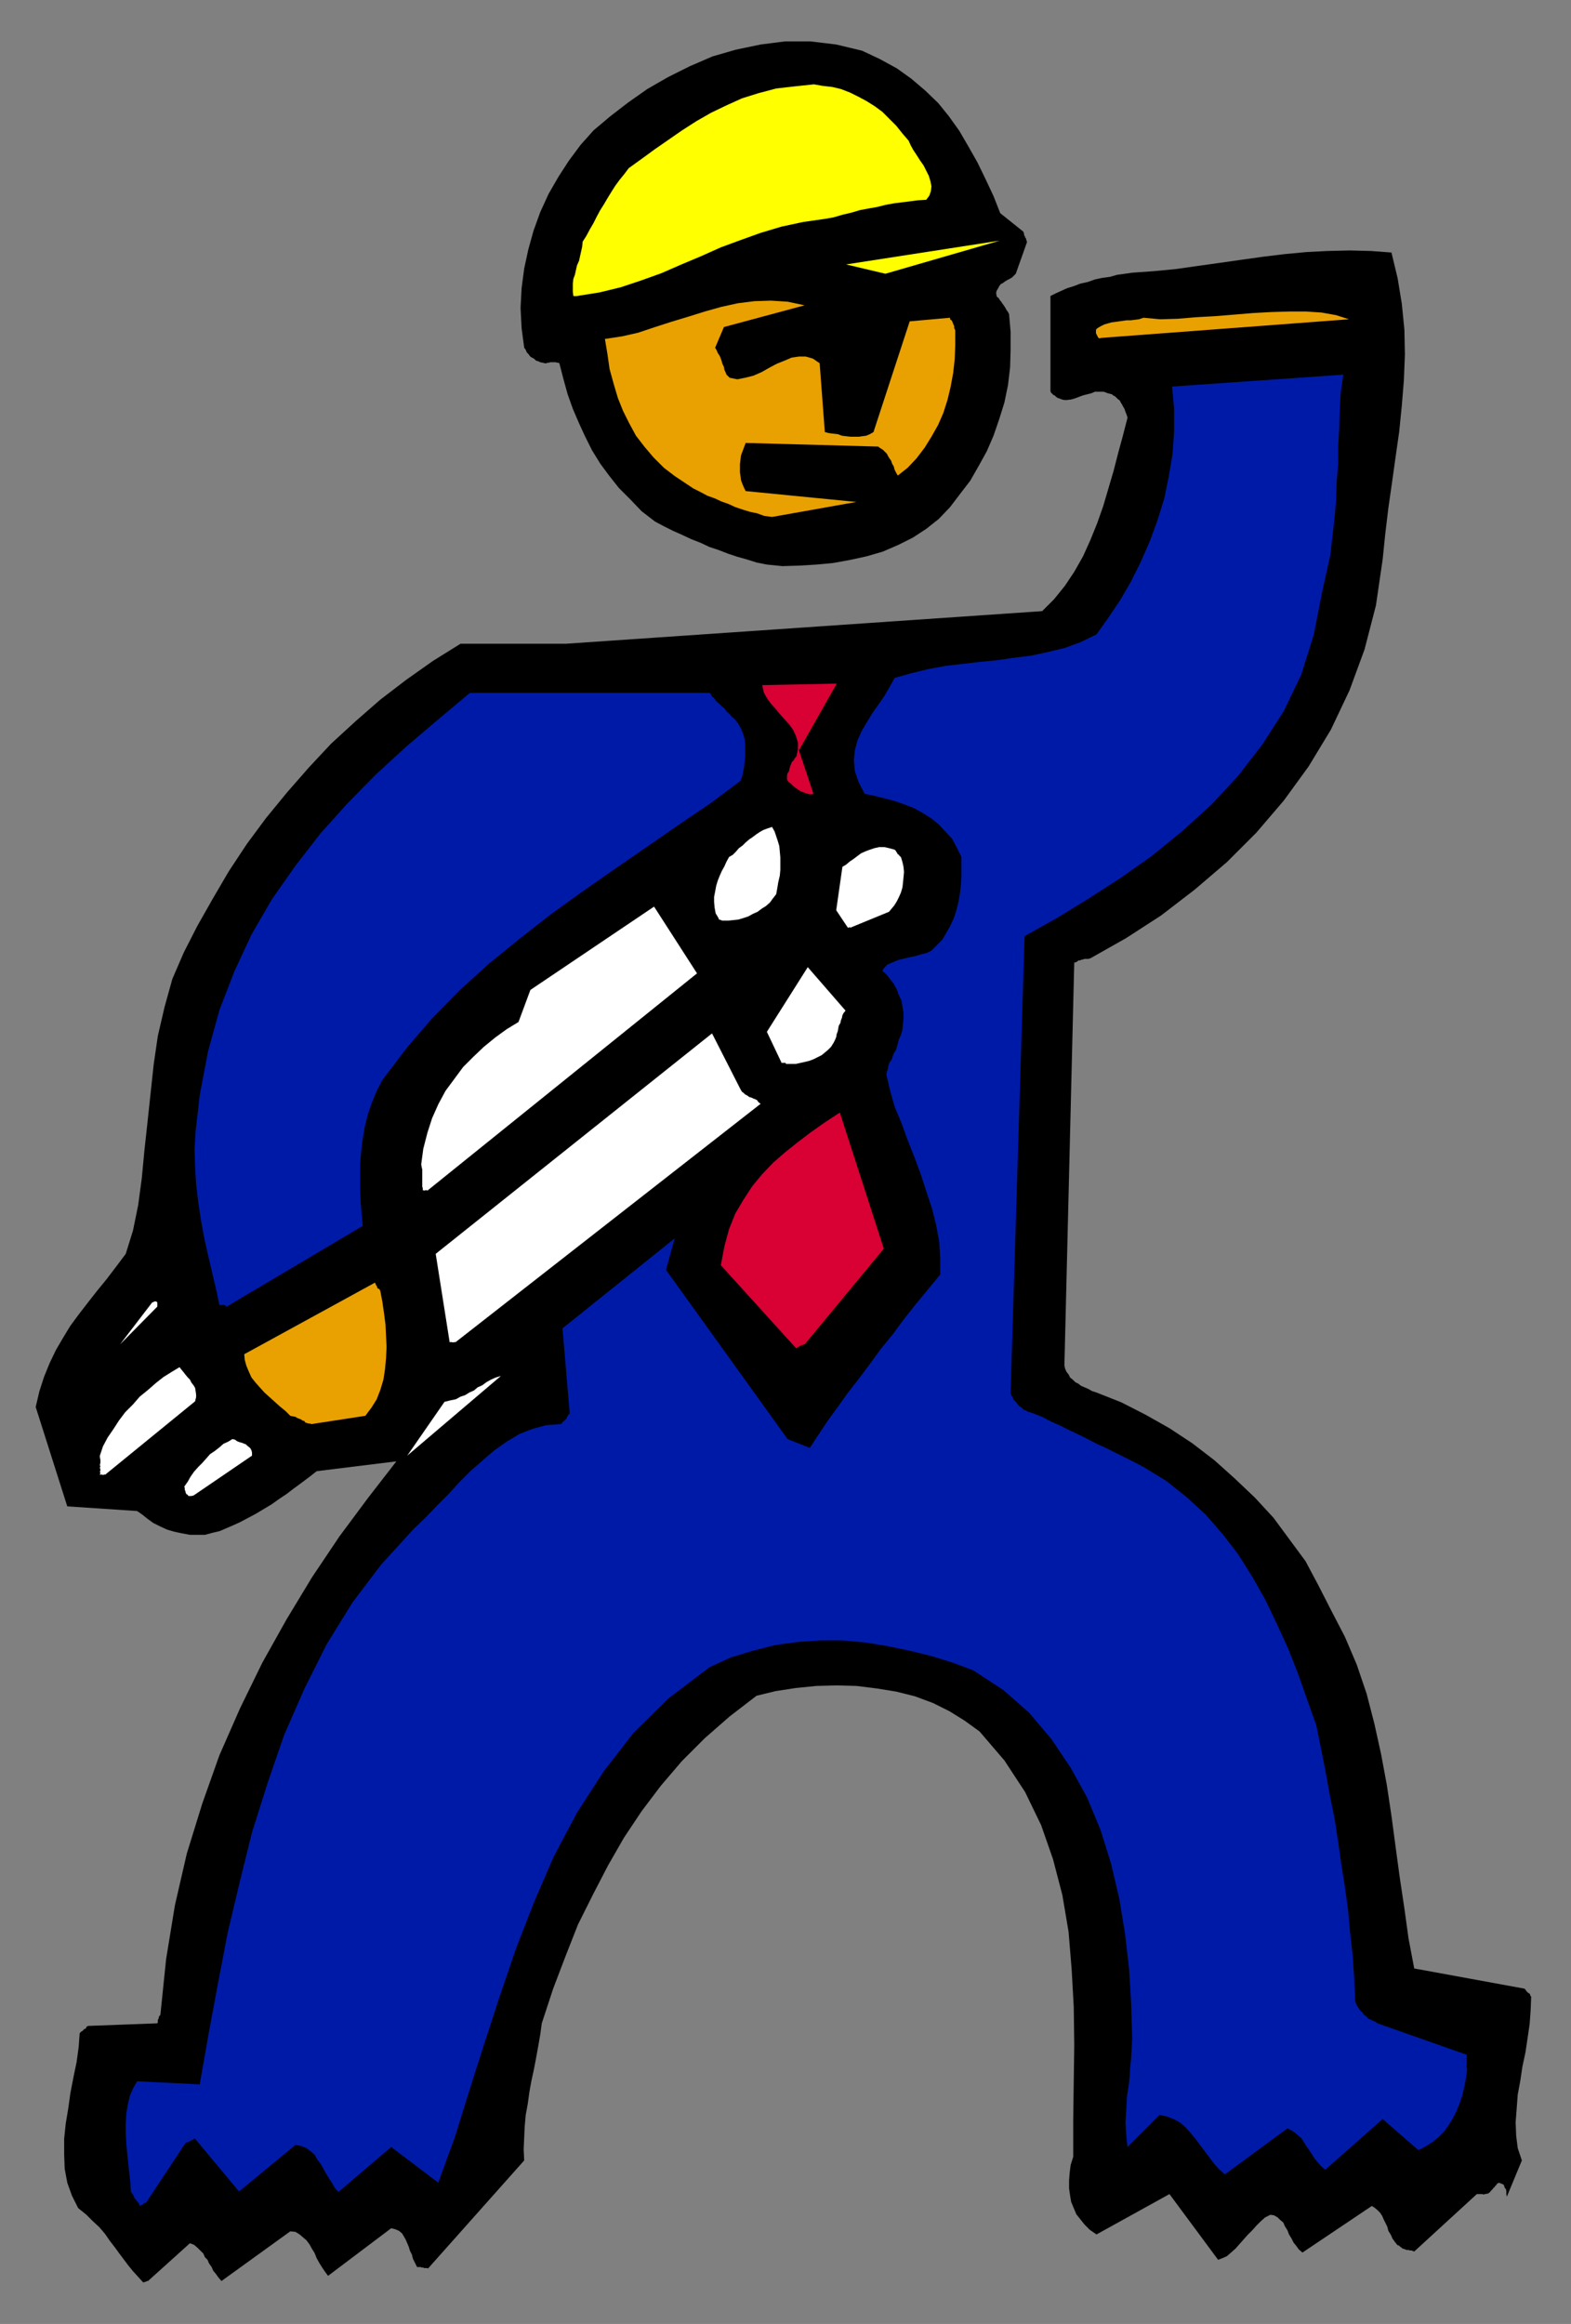 <?xml version="1.0" encoding="UTF-8" standalone="no"?>
<svg
   xmlns:dc="http://purl.org/dc/elements/1.1/"
   xmlns:cc="http://creativecommons.org/ns#"
   xmlns:rdf="http://www.w3.org/1999/02/22-rdf-syntax-ns#"
   xmlns:svg="http://www.w3.org/2000/svg"
   xmlns="http://www.w3.org/2000/svg"
   xmlns:sodipodi="http://sodipodi.sourceforge.net/DTD/sodipodi-0.dtd"
   xmlns:inkscape="http://www.inkscape.org/namespaces/inkscape"
   version="1.0"
   width="129.808mm"
   height="192.009mm"
   id="svg45"
   sodipodi:docname="CCM01295.WMF">
  <rect width="100%" height="100%" fill="#808080" stroke="none"/>
  <sodipodi:namedview
     pagecolor="#ffffff"
     bordercolor="#666666"
     borderopacity="1"
     objecttolerance="10"
     gridtolerance="10"
     guidetolerance="10"
     inkscape:pageopacity="0"
     inkscape:pageshadow="2"
     inkscape:window-width="640"
     inkscape:window-height="480"
     id="namedview47" />
  <defs
     id="defs3">
    <pattern
       id="WMFhbasepattern"
       patternUnits="userSpaceOnUse"
       width="6"
       height="6"
       x="0"
       y="0" />
  </defs>
  <path
     style="fill:#000000;fill-rule:evenodd;fill-opacity:1;stroke:none;"
     d="  M 46.218,712.294   L 59.307,700.498   L 60.6,700.983   L 61.731,701.952   L 62.539,702.76   L 63.509,703.73   L 63.994,704.861   L 64.802,705.669   L 65.286,706.8   L 66.094,707.931   L 66.579,709.062   L 67.387,710.032   L 68.195,711.163   L 69.165,712.294   L 90.657,696.781   L 92.273,696.943   L 93.566,697.751   L 94.697,698.72   L 95.667,699.528   L 96.637,700.821   L 97.445,702.275   L 98.253,703.568   L 98.899,705.184   L 99.707,706.638   L 100.515,707.931   L 101.485,709.385   L 102.454,710.678   L 122.169,695.812   L 123.462,696.135   L 124.593,696.62   L 125.563,697.428   L 126.048,698.236   L 126.694,699.367   L 127.179,700.498   L 127.664,701.629   L 127.987,702.76   L 128.633,704.053   L 128.957,705.346   L 129.603,706.638   L 130.249,707.931   L 130.573,707.931   L 130.734,707.931   L 131.057,707.931   L 131.381,707.931   L 131.704,708.093   L 132.027,708.093   L 132.189,708.093   L 132.512,708.254   L 132.997,708.254   L 133.158,708.254   L 133.481,708.254   L 133.643,708.416   L 163.701,674.643   L 163.539,671.088   L 163.701,667.533   L 163.862,663.978   L 164.185,660.423   L 164.832,656.868   L 165.317,653.313   L 165.963,649.758   L 166.771,646.042   L 167.417,642.648   L 168.064,639.093   L 168.71,635.377   L 169.195,631.822   L 172.75,620.995   L 176.629,610.815   L 180.507,600.958   L 185.193,591.585   L 189.88,582.536   L 194.889,573.81   L 200.384,565.569   L 206.363,557.651   L 212.989,549.895   L 220.099,542.785   L 227.856,535.998   L 236.259,529.534   L 242.238,528.08   L 248.541,527.111   L 255.005,526.464   L 261.307,526.303   L 267.448,526.464   L 273.912,527.272   L 279.891,528.242   L 285.708,529.696   L 291.364,531.797   L 296.536,534.382   L 301.222,537.291   L 305.908,540.684   L 313.665,549.733   L 320.129,559.59   L 325.139,569.932   L 328.856,580.597   L 331.764,591.747   L 333.704,603.22   L 334.673,615.016   L 335.32,626.651   L 335.481,638.608   L 335.32,650.243   L 335.158,662.039   L 335.158,673.512   L 334.35,676.098   L 334.027,678.683   L 333.865,680.945   L 333.865,683.369   L 334.188,685.632   L 334.512,687.571   L 335.32,689.51   L 336.128,691.449   L 337.42,693.065   L 338.713,694.681   L 340.329,696.297   L 342.43,697.751   L 365.216,685.147   L 380.406,705.669   L 381.699,705.184   L 383.153,704.538   L 384.446,703.407   L 385.9,702.114   L 387.032,700.821   L 388.324,699.367   L 389.617,697.912   L 391.072,696.458   L 392.364,695.004   L 393.819,693.549   L 395.112,692.418   L 396.728,691.61   L 397.859,691.772   L 398.99,692.418   L 399.798,693.226   L 400.768,694.034   L 401.252,695.165   L 402.06,696.458   L 402.545,697.751   L 403.353,699.044   L 404,700.336   L 404.808,701.306   L 405.616,702.437   L 406.747,703.407   L 428.401,688.863   L 429.209,689.348   L 430.179,690.156   L 430.987,690.964   L 431.633,691.934   L 432.118,693.065   L 432.764,694.357   L 433.249,695.327   L 433.572,696.62   L 434.38,697.912   L 434.865,699.044   L 435.673,700.175   L 436.481,701.144   L 436.804,701.144   L 436.966,701.306   L 437.289,701.629   L 437.612,701.791   L 437.935,702.114   L 438.42,702.275   L 438.905,702.437   L 439.228,702.599   L 439.875,702.599   L 440.36,702.76   L 440.844,702.76   L 441.652,703.083   L 461.206,685.147   L 461.529,685.147   L 461.852,685.147   L 462.175,685.147   L 462.499,685.147   L 462.983,685.147   L 463.307,685.308   L 463.63,685.147   L 463.953,685.147   L 464.438,684.985   L 464.761,684.985   L 465.084,684.662   L 465.407,684.5   L 465.407,684.339   L 465.407,684.339   L 465.569,684.177   L 465.892,683.854   L 466.054,683.692   L 466.215,683.531   L 466.377,683.208   L 466.7,683.046   L 466.862,682.723   L 467.347,682.238   L 467.508,681.915   L 467.831,681.753   L 468.155,681.592   L 468.478,681.753   L 468.963,681.915   L 469.286,682.077   L 469.609,682.238   L 469.771,682.723   L 469.932,683.208   L 470.255,683.531   L 470.417,684.177   L 470.417,684.662   L 470.417,685.147   L 470.579,685.955   L 475.265,674.643   L 473.972,670.765   L 473.487,666.887   L 473.326,662.686   L 473.649,658.484   L 473.972,654.121   L 474.78,649.758   L 475.427,645.395   L 476.396,640.871   L 477.043,636.508   L 477.689,632.145   L 478.012,627.782   L 478.174,623.581   L 478.012,623.257   L 477.851,623.096   L 477.851,622.773   L 477.689,622.611   L 477.527,622.449   L 477.204,622.288   L 477.043,622.126   L 476.881,621.965   L 476.719,621.803   L 476.396,621.318   L 476.235,621.157   L 476.073,620.995   L 441.652,614.693   L 439.875,605.321   L 438.582,595.948   L 437.128,586.253   L 435.835,576.719   L 434.542,567.024   L 433.088,557.328   L 431.31,547.794   L 429.209,538.26   L 426.785,528.888   L 423.715,519.839   L 419.998,511.113   L 415.635,502.71   L 411.756,495.115   L 407.716,487.521   L 402.707,480.734   L 397.697,473.947   L 391.88,467.645   L 385.577,461.666   L 379.275,456.01   L 372.326,450.678   L 365.216,445.992   L 357.782,441.79   L 350.187,437.912   L 342.43,434.842   L 340.976,434.357   L 339.844,433.711   L 338.713,433.226   L 337.582,432.741   L 336.774,432.095   L 335.804,431.61   L 334.996,430.802   L 334.188,430.156   L 333.704,429.186   L 333.057,428.378   L 332.572,427.247   L 332.411,426.278   L 335.481,300.56   L 335.643,300.56   L 335.804,300.56   L 336.128,300.398   L 336.451,300.236   L 336.774,299.913   L 337.259,299.913   L 337.582,299.752   L 338.228,299.59   L 338.713,299.429   L 339.36,299.429   L 339.844,299.429   L 340.491,299.267   L 351.641,292.965   L 362.63,285.855   L 373.134,277.775   L 383.153,269.211   L 392.364,260   L 400.929,249.982   L 408.686,239.317   L 415.635,227.844   L 421.452,215.563   L 426.139,202.797   L 429.694,189.062   L 431.795,174.68   L 432.603,166.762   L 433.572,158.683   L 434.704,150.765   L 435.835,142.685   L 436.966,134.767   L 437.774,126.688   L 438.42,118.77   L 438.743,110.69   L 438.582,102.934   L 437.774,94.854   L 436.481,86.936   L 434.542,78.857   L 428.078,78.372   L 421.452,78.21   L 414.665,78.372   L 408.201,78.695   L 401.252,79.341   L 394.627,80.149   L 387.678,81.119   L 380.891,82.088   L 373.942,83.058   L 367.155,84.027   L 360.368,84.674   L 353.58,85.159   L 351.318,85.482   L 348.894,85.805   L 346.632,86.451   L 344.208,86.774   L 341.945,87.259   L 339.683,88.067   L 337.42,88.552   L 335.32,89.36   L 333.219,90.006   L 331.441,90.814   L 329.664,91.622   L 328.048,92.43   L 328.048,122.163   L 328.209,122.486   L 328.371,122.809   L 328.694,122.971   L 328.856,123.294   L 329.34,123.456   L 329.502,123.617   L 329.825,123.94   L 330.31,124.264   L 330.795,124.425   L 331.28,124.587   L 331.603,124.748   L 332.411,124.91   L 333.219,124.91   L 334.512,124.748   L 335.643,124.425   L 336.936,123.94   L 338.228,123.456   L 339.521,123.133   L 340.814,122.809   L 341.945,122.325   L 343.4,122.325   L 344.692,122.325   L 345.985,122.809   L 347.278,123.133   L 347.601,123.456   L 348.248,123.779   L 348.732,124.264   L 349.056,124.587   L 349.702,125.072   L 350.025,125.718   L 350.348,126.203   L 350.672,126.849   L 351.156,127.657   L 351.48,128.627   L 351.803,129.435   L 352.126,130.404   L 350.672,136.06   L 349.217,141.392   L 347.763,147.048   L 346.147,152.542   L 344.531,158.036   L 342.592,163.53   L 340.491,168.701   L 338.228,173.711   L 335.481,178.558   L 332.572,182.921   L 329.179,187.123   L 325.462,190.839   L 176.79,201.019   L 143.824,201.019   L 135.259,206.352   L 127.017,212.169   L 118.776,218.471   L 111.181,225.097   L 103.424,232.207   L 96.475,239.64   L 89.688,247.396   L 83.062,255.476   L 77.083,263.555   L 71.427,272.12   L 66.418,280.684   L 61.57,289.248   L 57.368,297.489   L 53.813,305.731   L 51.389,314.457   L 49.288,323.506   L 47.995,332.393   L 47.026,341.442   L 46.056,350.491   L 45.086,359.379   L 44.278,367.943   L 43.147,376.346   L 41.531,384.264   L 39.269,391.536   L 36.36,395.414   L 33.29,399.453   L 30.381,403.008   L 27.472,406.725   L 24.725,410.28   L 21.978,413.997   L 19.715,417.713   L 17.453,421.591   L 15.514,425.631   L 13.736,429.994   L 12.282,434.519   L 11.15,439.367   L 21.008,470.392   L 42.824,471.846   L 44.44,472.977   L 46.056,474.27   L 47.834,475.563   L 50.096,476.694   L 52.197,477.664   L 54.459,478.31   L 56.722,478.795   L 59.307,479.28   L 61.731,479.28   L 63.994,479.28   L 66.418,478.633   L 68.518,478.148   L 71.912,476.694   L 74.821,475.401   L 77.568,473.947   L 79.992,472.654   L 82.416,471.2   L 84.84,469.746   L 87.102,468.13   L 89.526,466.514   L 91.627,464.898   L 94.051,463.12   L 96.637,461.181   L 98.899,459.404   L 123.785,456.334   L 114.897,467.807   L 106.009,479.764   L 97.445,492.53   L 89.526,505.619   L 81.931,519.193   L 74.982,533.413   L 68.518,548.117   L 63.186,563.145   L 58.338,578.82   L 54.621,594.979   L 51.874,611.784   L 50.096,629.075   L 49.934,629.398   L 49.611,629.721   L 49.611,630.044   L 49.45,630.529   L 49.288,630.691   L 49.288,631.014   L 49.288,631.175   L 49.288,631.337   L 49.288,631.498   L 49.288,631.498   L 49.288,631.498   L 49.126,631.822   L 27.634,632.63   L 27.634,632.63   L 27.472,632.63   L 27.31,632.791   L 27.149,632.791   L 26.987,632.953   L 26.826,633.438   L 26.341,633.599   L 26.179,633.761   L 25.856,634.084   L 25.694,634.246   L 25.371,634.407   L 24.886,634.892   L 24.563,639.255   L 23.917,643.941   L 22.947,648.627   L 21.978,653.636   L 21.331,658.323   L 20.523,663.17   L 20.038,667.856   L 20.038,672.704   L 20.2,677.229   L 21.008,681.592   L 22.462,685.632   L 24.402,689.51   L 26.987,691.61   L 28.926,693.549   L 31.027,695.489   L 32.805,697.589   L 34.259,699.69   L 35.875,701.791   L 37.168,703.568   L 38.622,705.507   L 40.077,707.446   L 41.531,709.224   L 43.147,711.001   L 44.763,712.779   L 44.925,712.617   L 44.925,712.617   L 45.086,712.617   L 45.248,712.617   L 45.571,712.456   L 45.733,712.456   L 45.733,712.456   L 45.894,712.294   L 46.056,712.294   L 46.218,712.294   L 46.218,712.294   L 46.218,712.294   L 46.218,712.294  z "
     id="path5" />
  <path
     style="fill:#001aa8;fill-rule:evenodd;fill-opacity:1;stroke:none;"
     d="  M 45.571,687.894   L 57.53,669.796   L 57.691,669.634   L 57.853,669.311   L 58.014,669.149   L 58.338,668.988   L 58.661,668.988   L 58.984,668.826   L 59.146,668.664   L 59.469,668.503   L 59.792,668.341   L 60.277,668.18   L 60.6,667.856   L 60.923,667.856   L 74.659,684.339   L 92.273,669.796   L 94.051,670.119   L 95.667,670.765   L 96.96,671.735   L 98.253,672.866   L 99.061,674.32   L 100.192,675.774   L 101,677.229   L 101.808,678.683   L 102.777,680.299   L 103.747,681.753   L 104.555,683.208   L 105.686,684.5   L 122.169,670.442   L 136.875,681.592   L 142.046,667.372   L 146.571,652.829   L 151.257,638.124   L 156.105,623.257   L 161.115,608.553   L 166.771,594.009   L 172.912,579.789   L 180.184,566.054   L 188.425,553.288   L 197.798,541.169   L 208.787,530.342   L 221.553,520.647   L 228.179,517.577   L 235.128,515.476   L 242.077,513.698   L 249.187,512.729   L 256.136,512.244   L 263.084,512.244   L 270.195,512.891   L 277.144,514.022   L 284.092,515.476   L 290.718,517.092   L 297.505,519.193   L 303.969,521.616   L 313.342,527.757   L 321.422,534.867   L 328.371,543.108   L 334.35,551.996   L 339.521,561.368   L 343.723,571.548   L 346.955,581.89   L 349.54,592.878   L 351.318,603.705   L 352.611,614.855   L 353.257,625.681   L 353.58,636.669   L 353.419,639.578   L 353.257,642.648   L 352.934,645.718   L 352.772,648.627   L 352.449,651.536   L 351.964,654.444   L 351.803,657.353   L 351.641,660.1   L 351.48,662.847   L 351.641,665.433   L 351.803,667.856   L 352.126,670.442   L 362.145,660.423   L 364.408,660.908   L 366.508,661.716   L 368.609,662.847   L 370.225,664.301   L 371.841,666.079   L 373.296,667.856   L 374.75,669.796   L 376.204,671.735   L 377.659,673.674   L 379.113,675.613   L 380.729,677.39   L 382.507,679.006   L 402.06,664.625   L 403.353,665.271   L 404.323,665.917   L 405.454,666.887   L 406.424,667.695   L 407.232,668.988   L 408.04,670.28   L 408.848,671.412   L 409.817,672.866   L 410.625,674.159   L 411.433,675.128   L 412.564,676.421   L 413.857,677.552   L 431.795,661.716   L 442.945,671.412   L 445.207,670.28   L 447.47,668.826   L 449.247,667.372   L 451.025,665.594   L 452.479,663.494   L 453.772,661.393   L 454.903,659.131   L 455.873,656.707   L 456.681,654.283   L 457.327,651.536   L 457.812,648.95   L 458.135,646.526   L 458.135,645.88   L 457.974,645.395   L 457.974,645.072   L 457.974,644.426   L 458.135,644.103   L 457.974,643.779   L 458.135,643.133   L 457.974,642.81   L 457.974,642.648   L 458.135,642.325   L 457.974,642.002   L 458.135,641.679   L 430.179,631.822   L 429.532,631.337   L 428.724,631.014   L 428.078,630.691   L 427.27,630.367   L 426.785,629.721   L 425.977,629.236   L 425.492,628.428   L 424.846,627.943   L 424.361,627.135   L 423.876,626.489   L 423.392,625.52   L 423.23,624.873   L 422.907,617.602   L 422.422,610.492   L 421.614,603.382   L 420.968,596.272   L 419.998,589.162   L 418.867,582.052   L 417.897,575.103   L 416.766,567.832   L 415.312,560.722   L 414.019,553.45   L 412.564,546.178   L 411.11,538.907   L 408.201,530.666   L 405.292,522.424   L 402.222,514.668   L 398.667,506.912   L 395.112,499.478   L 391.072,492.368   L 386.708,485.42   L 381.86,479.118   L 376.528,472.977   L 370.548,467.483   L 364.246,462.474   L 357.136,458.111   L 354.065,456.495   L 351.156,455.041   L 348.248,453.587   L 345.339,452.132   L 342.43,450.839   L 339.683,449.385   L 336.774,447.931   L 334.027,446.638   L 331.118,445.184   L 328.209,443.891   L 325.462,442.437   L 322.553,441.306   L 321.584,440.982   L 320.937,440.821   L 320.452,440.498   L 319.644,440.174   L 318.998,439.528   L 318.19,439.043   L 317.705,438.397   L 317.059,437.589   L 316.574,437.104   L 316.251,436.296   L 315.766,435.65   L 315.604,434.842   L 319.968,292.319   L 329.825,286.824   L 339.844,280.684   L 349.864,274.22   L 359.721,267.272   L 369.256,259.515   L 378.305,251.274   L 386.708,242.225   L 394.304,232.368   L 400.929,222.026   L 406.424,210.553   L 410.302,198.111   L 412.888,184.86   L 414.18,179.043   L 415.473,173.226   L 416.12,167.409   L 416.766,161.753   L 417.251,156.259   L 417.412,150.603   L 417.897,144.947   L 417.897,139.292   L 418.22,133.798   L 418.382,128.142   L 418.705,122.486   L 419.513,116.992   L 366.024,120.709   L 366.67,127.657   L 366.67,134.605   L 366.185,141.715   L 365.054,148.502   L 363.6,155.612   L 361.499,162.399   L 359.075,169.024   L 356.166,175.65   L 353.096,181.79   L 349.702,187.607   L 345.985,193.101   L 342.43,198.111   L 337.42,200.535   L 332.572,202.312   L 327.24,203.605   L 322.068,204.736   L 316.736,205.382   L 311.241,206.19   L 306.07,206.675   L 300.576,207.322   L 295.081,207.968   L 289.91,208.937   L 284.577,210.23   L 279.406,211.684   L 277.79,214.593   L 276.174,217.34   L 274.396,219.926   L 272.457,222.673   L 270.68,225.581   L 269.064,228.328   L 267.771,231.237   L 266.963,234.307   L 266.64,237.377   L 266.963,240.771   L 268.094,244.164   L 270.033,247.881   L 273.104,248.527   L 276.336,249.335   L 279.406,250.143   L 282.638,251.274   L 285.547,252.405   L 288.132,253.86   L 290.718,255.476   L 293.142,257.415   L 295.243,259.677   L 297.344,261.939   L 298.798,264.686   L 300.252,267.595   L 300.252,270.504   L 300.252,273.412   L 300.091,276.321   L 299.768,279.068   L 299.283,281.815   L 298.636,284.401   L 297.828,286.824   L 296.697,289.248   L 295.404,291.511   L 294.273,293.45   L 292.496,295.227   L 290.88,296.843   L 289.264,297.651   L 287.809,297.974   L 286.193,298.459   L 284.739,298.782   L 283.284,299.105   L 281.992,299.429   L 280.537,299.752   L 279.406,300.236   L 278.275,300.721   L 277.144,301.206   L 276.174,302.176   L 275.528,303.145   L 276.82,304.276   L 277.952,305.731   L 279.083,307.185   L 280.052,308.962   L 280.699,310.74   L 281.507,312.356   L 281.83,314.295   L 282.153,316.234   L 282.153,318.012   L 281.992,319.789   L 281.83,321.567   L 281.345,323.182   L 280.699,324.637   L 280.376,325.929   L 280.052,327.061   L 279.729,328.03   L 279.083,329   L 278.76,329.969   L 278.436,330.939   L 277.79,331.747   L 277.467,332.716   L 277.305,333.686   L 276.982,334.655   L 276.82,335.625   L 277.952,340.473   L 279.406,345.644   L 281.507,350.653   L 283.446,355.985   L 285.547,361.318   L 287.486,366.489   L 289.264,371.983   L 291.041,377.315   L 292.334,382.486   L 293.304,387.657   L 293.627,392.828   L 293.627,397.999   L 289.91,402.524   L 286.032,407.21   L 282.315,411.896   L 278.76,416.744   L 275.043,421.268   L 271.649,425.954   L 268.256,430.479   L 264.862,434.842   L 261.63,439.367   L 258.56,443.568   L 255.651,447.931   L 252.904,452.132   L 245.955,449.385   L 207.979,396.545   L 210.726,386.688   L 175.659,414.805   L 177.921,441.306   L 177.921,441.467   L 177.598,441.629   L 177.437,441.952   L 177.275,442.114   L 177.113,442.437   L 176.952,442.922   L 176.79,443.083   L 176.467,443.406   L 176.144,443.729   L 175.821,443.891   L 175.497,444.376   L 175.174,444.699   L 170.649,445.022   L 166.448,446.153   L 162.246,447.769   L 158.206,450.193   L 154.328,452.94   L 150.773,456.01   L 147.056,459.242   L 143.501,462.797   L 140.107,466.514   L 136.552,470.069   L 132.997,473.785   L 129.28,477.34   L 119.099,488.49   L 110.049,500.448   L 101.969,513.537   L 95.021,527.434   L 88.718,541.815   L 83.547,556.843   L 78.699,572.194   L 74.821,587.869   L 71.104,603.543   L 68.034,619.541   L 65.125,635.215   L 62.378,650.889   L 42.824,649.92   L 41.531,652.182   L 40.562,654.444   L 39.915,657.191   L 39.43,660.1   L 39.269,663.17   L 39.269,666.241   L 39.43,669.311   L 39.754,672.704   L 40.077,675.774   L 40.4,678.845   L 40.723,681.753   L 40.885,684.5   L 41.531,685.308   L 41.854,685.955   L 42.016,686.439   L 42.339,686.763   L 42.662,687.247   L 42.824,687.409   L 42.986,687.571   L 43.147,687.732   L 43.147,687.732   L 43.309,688.055   L 43.47,688.217   L 43.632,688.863   L 43.794,688.702   L 43.794,688.702   L 44.117,688.702   L 44.278,688.54   L 44.44,688.54   L 44.763,688.217   L 44.925,688.055   L 45.086,688.055   L 45.248,687.894   L 45.571,687.894   L 45.571,687.894   L 45.571,687.894   L 45.571,687.894  z "
     id="path7" />
  <path
     style="fill:#ffffff;fill-rule:evenodd;fill-opacity:1;stroke:none;"
     d="  M 60.923,466.675   L 78.699,454.556   L 78.699,453.587   L 78.538,452.94   L 78.214,452.294   L 77.891,451.971   L 77.245,451.486   L 76.76,451.001   L 76.275,450.839   L 75.467,450.516   L 74.821,450.355   L 74.013,450.032   L 73.366,449.547   L 72.558,449.385   L 71.266,450.193   L 69.811,450.839   L 68.518,451.971   L 67.064,453.102   L 65.61,454.071   L 64.478,455.364   L 63.186,456.818   L 61.893,458.111   L 60.6,459.565   L 59.469,461.181   L 58.661,462.636   L 57.53,464.252   L 57.691,464.575   L 57.691,464.736   L 57.691,465.221   L 57.853,465.544   L 58.014,466.191   L 58.176,466.514   L 58.661,466.837   L 58.822,467.16   L 59.307,467.16   L 59.792,467.16   L 60.438,466.999   L 60.923,466.675   L 60.923,466.675  z "
     id="path9" />
  <path
     style="fill:#ffffff;fill-rule:evenodd;fill-opacity:1;stroke:none;"
     d="  M 32.805,460.535   L 60.923,437.589   L 61.246,436.296   L 61.246,435.488   L 61.085,434.357   L 60.923,433.388   L 60.438,432.58   L 59.792,431.772   L 59.307,430.802   L 58.661,430.156   L 57.853,429.186   L 57.368,428.54   L 56.56,427.57   L 56.075,426.924   L 53.651,428.378   L 51.066,429.994   L 48.803,431.772   L 46.218,434.034   L 43.632,436.135   L 41.531,438.559   L 39.107,440.982   L 37.168,443.568   L 35.39,446.315   L 33.613,448.9   L 32.158,451.647   L 31.189,454.556   L 31.189,455.041   L 31.35,455.849   L 31.35,456.334   L 31.35,456.818   L 31.189,457.465   L 31.35,457.95   L 31.189,458.273   L 31.35,458.919   L 31.35,459.242   L 31.189,459.565   L 31.35,459.889   L 31.189,460.535   L 31.35,460.535   L 31.35,460.373   L 31.512,460.535   L 31.674,460.373   L 31.835,460.535   L 31.997,460.535   L 32.158,460.535   L 32.482,460.535   L 32.643,460.373   L 32.805,460.535   L 32.805,460.373   L 32.805,460.535   L 32.805,460.535  z "
     id="path11" />
  <path
     style="fill:#ffffff;fill-rule:evenodd;fill-opacity:1;stroke:none;"
     d="  M 127.179,454.556   L 156.429,429.671   L 154.813,430.156   L 153.358,430.802   L 151.904,431.61   L 150.611,432.58   L 149.157,433.226   L 148.025,434.196   L 146.571,434.842   L 145.278,435.65   L 143.824,436.135   L 142.369,436.943   L 140.753,437.266   L 138.814,437.751   L 127.179,454.556   L 127.179,454.556  z "
     id="path13" />
  <path
     style="fill:#e8a100;fill-rule:evenodd;fill-opacity:1;stroke:none;"
     d="  M 97.283,444.699   L 114.089,442.114   L 116.029,439.528   L 117.645,436.943   L 118.776,434.034   L 119.745,430.802   L 120.23,427.57   L 120.553,424.177   L 120.715,420.622   L 120.553,417.067   L 120.392,413.674   L 119.907,409.957   L 119.422,406.563   L 118.776,403.17   L 118.614,402.847   L 118.453,402.524   L 117.968,402.362   L 117.806,402.039   L 117.645,401.554   L 117.483,401.393   L 117.321,401.069   L 117.321,400.908   L 117.16,400.746   L 117.16,400.585   L 117.16,400.585   L 116.998,400.585   L 76.275,422.884   L 76.437,424.662   L 76.922,426.439   L 77.73,428.378   L 78.538,430.156   L 79.83,431.772   L 81.123,433.226   L 82.578,434.842   L 84.194,436.296   L 85.81,437.751   L 87.426,439.205   L 89.203,440.659   L 90.657,442.114   L 91.465,442.275   L 92.273,442.437   L 92.758,442.76   L 93.566,443.083   L 94.051,443.245   L 94.374,443.568   L 95.021,443.729   L 95.344,444.214   L 95.829,444.376   L 96.475,444.537   L 96.798,444.537   L 97.283,444.699   L 97.283,444.699  z "
     id="path15" />
  <path
     style="fill:#ffffff;fill-rule:evenodd;fill-opacity:1;stroke:none;"
     d="  M 37.491,419.814   L 49.126,408.018   L 49.126,407.533   L 49.126,407.371   L 49.126,407.048   L 49.126,406.887   L 49.126,406.725   L 48.965,406.563   L 48.965,406.563   L 48.803,406.402   L 48.642,406.402   L 48.157,406.402   L 47.995,406.563   L 47.51,406.725   L 37.491,419.814   L 37.491,419.814  z "
     id="path17" />
  <path
     style="fill:#d90033;fill-rule:evenodd;fill-opacity:1;stroke:none;"
     d="  M 251.288,419.814   L 276.012,389.92   L 262.276,347.421   L 257.59,350.491   L 253.227,353.562   L 249.187,356.632   L 245.147,359.864   L 241.43,363.095   L 238.037,366.65   L 234.966,370.367   L 232.219,374.568   L 229.633,378.931   L 227.694,383.779   L 226.24,389.112   L 225.109,395.091   L 248.702,421.107   L 248.702,420.945   L 248.864,420.945   L 249.187,420.622   L 249.349,420.622   L 249.672,420.46   L 249.833,420.299   L 250.157,420.137   L 250.641,419.976   L 250.803,419.976   L 250.965,419.814   L 251.126,419.814   L 251.288,419.814   L 251.288,419.814  z "
     id="path19" />
  <path
     style="fill:#ffffff;fill-rule:evenodd;fill-opacity:1;stroke:none;"
     d="  M 142.208,419.168   L 237.552,344.674   L 237.067,344.351   L 236.744,344.028   L 236.421,343.543   L 235.774,343.22   L 235.289,343.058   L 234.643,342.735   L 233.997,342.573   L 233.35,342.089   L 232.704,341.765   L 232.219,341.281   L 231.734,340.957   L 231.249,340.15   L 222.361,322.698   L 136.067,391.536   L 140.43,419.168   L 140.592,419.168   L 140.592,419.006   L 140.753,419.168   L 140.915,419.006   L 141.077,419.168   L 141.561,419.168   L 141.723,419.168   L 141.885,419.168   L 142.046,419.006   L 142.208,419.168   L 142.208,419.006   L 142.208,419.168   L 142.208,419.168  z "
     id="path21" />
  <path
     style="fill:#001aa8;fill-rule:evenodd;fill-opacity:1;stroke:none;"
     d="  M 70.781,408.018   L 113.281,382.81   L 112.958,379.255   L 112.635,375.376   L 112.473,371.498   L 112.473,367.458   L 112.473,363.58   L 112.797,359.54   L 113.281,355.662   L 113.928,351.784   L 114.897,347.906   L 116.19,344.189   L 117.645,340.634   L 119.422,337.241   L 127.017,327.222   L 134.936,318.012   L 143.501,309.286   L 152.55,301.044   L 162.085,293.288   L 171.781,285.693   L 181.638,278.583   L 191.819,271.473   L 201.677,264.686   L 211.696,257.738   L 221.715,250.951   L 231.249,243.841   L 231.734,242.548   L 232.057,241.094   L 232.381,239.478   L 232.542,237.862   L 232.704,236.246   L 232.704,234.307   L 232.704,232.53   L 232.542,230.752   L 232.057,229.136   L 231.411,227.52   L 230.603,226.066   L 229.472,224.612   L 228.502,223.804   L 227.694,222.834   L 226.886,222.188   L 226.24,221.218   L 225.432,220.572   L 224.785,219.926   L 223.977,219.279   L 223.493,218.794   L 223.008,217.987   L 222.361,217.502   L 222.038,216.855   L 221.715,216.371   L 146.733,216.371   L 136.713,224.773   L 127.017,233.015   L 117.483,241.74   L 108.433,250.951   L 100.03,260.323   L 92.273,270.342   L 85.002,280.684   L 78.538,291.834   L 73.205,303.307   L 68.518,315.426   L 64.963,328.353   L 62.378,341.927   L 61.731,347.744   L 61.085,353.238   L 60.762,358.894   L 60.923,364.388   L 61.246,369.721   L 61.893,375.215   L 62.701,380.709   L 63.67,386.041   L 64.802,391.212   L 66.094,396.706   L 67.387,402.201   L 68.518,407.533   L 68.842,407.533   L 69.003,407.533   L 69.165,407.533   L 69.326,407.533   L 69.488,407.533   L 69.65,407.533   L 69.811,407.533   L 69.973,407.533   L 70.296,407.533   L 70.458,407.856   L 70.619,407.856   L 70.781,408.018   L 70.781,408.018  z "
     id="path23" />
  <path
     style="fill:#ffffff;fill-rule:evenodd;fill-opacity:1;stroke:none;"
     d="  M 133.643,371.66   L 217.675,303.953   L 204.262,283.108   L 165.64,309.124   L 161.923,319.143   L 158.206,321.405   L 154.651,323.99   L 151.096,326.899   L 147.864,329.969   L 144.632,333.201   L 141.885,336.918   L 139.137,340.634   L 136.875,344.836   L 134.936,349.199   L 133.481,353.723   L 132.189,358.733   L 131.542,363.58   L 131.704,364.55   L 131.865,365.196   L 131.865,366.004   L 131.865,366.65   L 131.865,367.458   L 131.865,367.943   L 131.865,368.751   L 131.865,369.236   L 131.865,369.721   L 131.865,370.529   L 132.027,371.013   L 132.027,371.66   L 132.189,371.66   L 132.189,371.821   L 132.35,371.66   L 132.512,371.821   L 132.835,371.66   L 132.997,371.66   L 133.158,371.66   L 133.32,371.66   L 133.481,371.821   L 133.643,371.66   L 133.643,371.821   L 133.643,371.66   L 133.643,371.66  z "
     id="path25" />
  <path
     style="fill:#ffffff;fill-rule:evenodd;fill-opacity:1;stroke:none;"
     d="  M 245.955,332.232   L 247.248,332.232   L 248.541,332.232   L 249.995,331.908   L 251.449,331.585   L 252.742,331.262   L 254.035,330.777   L 255.328,330.131   L 256.621,329.484   L 257.59,328.677   L 258.56,327.869   L 259.529,326.899   L 260.337,325.606   L 260.822,324.637   L 261.145,323.829   L 261.307,322.859   L 261.63,322.051   L 261.792,321.082   L 261.953,320.274   L 262.438,319.466   L 262.6,318.658   L 262.923,317.85   L 263.084,317.042   L 263.408,316.396   L 264.054,315.588   L 252.257,302.014   L 239.491,322.213   L 244.016,331.747   L 244.016,331.908   L 244.177,331.908   L 244.177,331.908   L 244.339,331.908   L 244.501,331.908   L 244.824,331.908   L 244.985,331.908   L 245.147,331.908   L 245.309,331.908   L 245.47,332.232   L 245.632,332.232   L 245.955,332.232   L 245.955,332.232  z "
     id="path27" />
  <path
     style="fill:#ffffff;fill-rule:evenodd;fill-opacity:1;stroke:none;"
     d="  M 265.832,289.571   L 277.628,284.724   L 278.436,283.754   L 279.244,282.785   L 280.052,281.492   L 280.699,280.199   L 281.345,278.745   L 281.83,277.129   L 281.992,275.675   L 282.153,274.059   L 282.315,272.281   L 282.153,270.665   L 281.83,269.211   L 281.345,267.595   L 281.184,267.595   L 281.184,267.433   L 280.86,267.272   L 280.86,267.11   L 280.699,266.949   L 280.537,266.787   L 280.376,266.787   L 280.214,266.464   L 280.052,266.141   L 279.891,265.979   L 279.729,265.656   L 279.406,265.333   L 277.628,264.848   L 276.174,264.525   L 274.558,264.525   L 273.104,264.848   L 271.649,265.333   L 270.356,265.818   L 268.902,266.464   L 267.609,267.433   L 266.317,268.403   L 265.347,269.049   L 264.216,270.019   L 263.084,270.665   L 261.145,284.239   L 264.7,289.571   L 264.7,289.571   L 264.7,289.733   L 264.7,289.571   L 264.862,289.733   L 265.185,289.571   L 265.185,289.571   L 265.347,289.571   L 265.509,289.571   L 265.67,289.733   L 265.67,289.571   L 265.67,289.733   L 265.832,289.571   L 265.832,289.571  z "
     id="path29" />
  <path
     style="fill:#ffffff;fill-rule:evenodd;fill-opacity:1;stroke:none;"
     d="  M 226.078,287.471   L 227.533,287.471   L 229.149,287.309   L 230.603,287.148   L 232.219,286.663   L 233.673,286.178   L 235.128,285.37   L 236.582,284.724   L 237.875,283.754   L 239.168,282.946   L 240.461,281.815   L 241.269,280.684   L 242.4,279.23   L 242.723,277.452   L 243.046,275.513   L 243.531,273.412   L 243.693,271.635   L 243.693,269.696   L 243.693,267.757   L 243.531,265.979   L 243.369,264.202   L 242.885,262.586   L 242.4,261.131   L 241.915,259.677   L 241.107,258.223   L 239.653,258.708   L 238.36,259.192   L 237.229,259.839   L 236.259,260.485   L 234.966,261.455   L 233.997,262.101   L 232.865,263.07   L 231.896,264.04   L 230.765,264.848   L 229.795,265.979   L 228.825,266.949   L 227.694,267.595   L 226.886,269.049   L 226.24,270.504   L 225.432,271.958   L 224.785,273.412   L 224.139,275.028   L 223.654,276.644   L 223.331,278.422   L 223.008,280.038   L 223.008,281.653   L 223.169,283.431   L 223.493,285.208   L 224.462,286.824   L 224.462,287.148   L 224.462,287.148   L 224.624,287.148   L 224.785,287.148   L 224.947,287.309   L 225.109,287.309   L 225.27,287.309   L 225.432,287.471   L 225.593,287.471   L 225.917,287.471   L 225.917,287.471   L 226.078,287.471   L 226.078,287.471  z "
     id="path31" />
  <path
     style="fill:#d90033;fill-rule:evenodd;fill-opacity:1;stroke:none;"
     d="  M 254.035,247.881   L 249.51,234.307   L 261.307,213.462   L 238.037,213.947   L 238.521,216.209   L 239.491,217.987   L 240.784,219.764   L 242.238,221.38   L 243.693,223.157   L 245.147,224.773   L 246.601,226.389   L 247.733,228.005   L 248.541,229.783   L 249.187,231.883   L 249.187,233.984   L 248.702,236.246   L 248.217,236.731   L 247.894,237.377   L 247.248,238.024   L 247.086,238.509   L 246.763,239.317   L 246.601,239.801   L 246.44,240.609   L 246.278,241.094   L 245.955,241.417   L 245.793,242.064   L 245.793,242.387   L 245.793,242.548   L 245.793,243.518   L 246.278,244.164   L 246.925,244.649   L 247.733,245.457   L 248.541,246.103   L 249.51,246.75   L 250.318,247.235   L 251.288,247.558   L 252.257,247.881   L 252.904,248.043   L 253.55,248.043   L 254.035,247.881   L 254.035,247.881  z "
     id="path33" />
  <path
     style="fill:#000000;fill-rule:evenodd;fill-opacity:1;stroke:none;"
     d="  M 239.491,176.296   L 244.339,176.781   L 249.672,176.619   L 255.005,176.296   L 260.176,175.811   L 265.509,174.842   L 270.68,173.711   L 275.689,172.256   L 280.537,170.156   L 285.062,167.893   L 289.264,165.146   L 293.142,162.076   L 296.697,158.359   L 299.768,154.32   L 303,150.118   L 305.585,145.594   L 308.171,140.908   L 310.272,136.06   L 312.049,130.889   L 313.665,125.718   L 314.796,120.224   L 315.443,114.73   L 315.604,109.236   L 315.604,103.58   L 315.12,98.086   L 314.796,97.44   L 314.312,96.793   L 313.988,96.147   L 313.665,95.662   L 313.342,95.177   L 312.857,94.531   L 312.696,94.208   L 312.372,93.884   L 312.049,93.4   L 311.888,93.077   L 311.403,92.753   L 311.241,92.43   L 311.08,91.461   L 311.241,90.814   L 311.726,90.006   L 312.049,89.36   L 312.534,88.714   L 313.18,88.39   L 313.827,87.906   L 314.635,87.421   L 315.281,87.098   L 316.089,86.613   L 316.574,86.128   L 317.22,85.482   L 320.776,75.463   L 320.614,75.463   L 320.614,75.302   L 320.614,75.14   L 320.452,74.817   L 320.452,74.494   L 320.129,74.17   L 320.129,73.847   L 319.968,73.686   L 319.806,73.362   L 319.806,72.878   L 319.644,72.716   L 319.644,72.393   L 312.372,66.576   L 310.272,61.243   L 307.848,56.072   L 305.262,50.74   L 302.515,45.892   L 299.606,40.883   L 296.374,36.358   L 292.98,32.157   L 288.94,28.278   L 284.577,24.562   L 280.052,21.33   L 274.72,18.421   L 269.225,15.836   L 261.145,13.897   L 253.065,12.927   L 245.147,12.927   L 237.552,13.897   L 229.795,15.513   L 222.523,17.613   L 215.413,20.684   L 208.625,24.077   L 202.161,27.794   L 196.182,31.995   L 190.526,36.358   L 185.355,40.721   L 181.315,45.246   L 177.598,50.255   L 174.366,55.264   L 171.296,60.597   L 168.71,66.252   L 166.609,72.07   L 164.993,77.887   L 163.701,83.866   L 162.893,90.006   L 162.569,96.147   L 162.893,102.449   L 163.701,108.589   L 164.185,109.236   L 164.509,110.044   L 164.993,110.528   L 165.478,111.175   L 165.801,111.498   L 166.448,111.821   L 166.933,112.144   L 167.417,112.629   L 168.064,112.791   L 168.71,113.114   L 169.518,113.275   L 170.165,113.437   L 170.649,113.437   L 170.973,113.275   L 171.296,113.275   L 171.457,113.275   L 171.781,113.114   L 172.427,113.114   L 172.75,113.114   L 173.073,113.114   L 173.558,113.114   L 174.043,113.275   L 174.366,113.275   L 174.689,113.437   L 175.982,118.446   L 177.275,123.133   L 178.891,127.657   L 180.83,132.182   L 182.769,136.383   L 184.87,140.584   L 187.456,144.786   L 190.203,148.502   L 193.273,152.381   L 196.829,155.936   L 200.384,159.652   L 204.585,162.884   L 207.333,164.338   L 210.241,165.793   L 213.15,167.085   L 215.897,168.378   L 218.806,169.509   L 221.553,170.802   L 224.462,171.771   L 227.371,172.903   L 230.28,173.872   L 233.189,174.68   L 236.259,175.65   L 239.491,176.296   L 239.491,176.296  z "
     id="path35" />
  <path
     style="fill:#e8a100;fill-rule:evenodd;fill-opacity:1;stroke:none;"
     d="  M 241.107,161.43   L 267.448,156.743   L 232.865,153.35   L 232.381,152.381   L 231.896,151.249   L 231.411,149.957   L 231.249,148.664   L 231.088,147.533   L 231.088,146.24   L 231.088,144.947   L 231.249,143.493   L 231.411,142.2   L 231.896,140.908   L 232.381,139.615   L 232.865,138.322   L 274.235,139.453   L 274.881,139.938   L 275.689,140.423   L 276.174,140.908   L 276.982,141.715   L 277.305,142.362   L 277.79,143.17   L 278.275,143.816   L 278.598,144.786   L 279.083,145.594   L 279.406,146.725   L 279.891,147.694   L 280.376,148.502   L 283.446,146.078   L 286.193,143.17   L 288.779,139.776   L 290.88,136.383   L 292.98,132.666   L 294.596,128.95   L 295.889,124.91   L 296.859,120.87   L 297.667,116.507   L 298.152,112.144   L 298.313,107.781   L 298.313,103.095   L 298.152,102.772   L 297.99,102.449   L 297.99,101.802   L 297.828,101.479   L 297.667,101.156   L 297.505,100.671   L 297.344,100.348   L 297.182,100.025   L 296.859,99.863   L 296.697,99.54   L 296.697,99.54   L 296.697,99.217   L 284.092,100.348   L 272.78,134.929   L 271.649,135.575   L 270.518,136.06   L 269.225,136.221   L 268.256,136.383   L 266.963,136.383   L 265.67,136.383   L 264.216,136.221   L 262.923,136.06   L 261.63,135.575   L 260.176,135.413   L 258.883,135.252   L 257.59,134.929   L 255.974,113.437   L 253.873,111.983   L 251.611,111.336   L 249.51,111.336   L 247.248,111.66   L 244.985,112.629   L 242.561,113.599   L 240.137,114.891   L 237.875,116.184   L 235.289,117.315   L 232.704,117.962   L 230.28,118.446   L 227.856,117.962   L 227.371,117.477   L 226.886,116.992   L 226.563,116.184   L 226.24,115.538   L 226.078,114.568   L 225.593,113.599   L 225.432,112.952   L 225.109,111.983   L 224.785,111.175   L 224.139,110.205   L 223.816,109.397   L 223.331,108.589   L 226.078,102.126   L 251.288,95.339   L 245.955,94.208   L 240.784,93.884   L 235.613,94.046   L 230.441,94.692   L 225.27,95.824   L 220.099,97.278   L 214.928,98.894   L 209.595,100.51   L 204.585,102.126   L 199.253,103.903   L 194.243,105.034   L 188.91,105.842   L 189.718,110.69   L 190.365,115.215   L 191.657,119.901   L 192.95,124.264   L 194.566,128.303   L 196.505,132.182   L 198.606,136.06   L 201.353,139.615   L 204.101,142.847   L 207.333,146.078   L 210.726,148.664   L 214.605,151.249   L 216.544,152.542   L 218.806,153.673   L 220.907,154.804   L 223.169,155.612   L 225.27,156.582   L 227.533,157.39   L 229.633,158.359   L 232.057,159.167   L 234.158,159.814   L 236.421,160.298   L 238.683,161.106   L 241.107,161.43   L 241.107,161.43  z "
     id="path37" />
  <path
     style="fill:#e8a100;fill-rule:evenodd;fill-opacity:1;stroke:none;"
     d="  M 343.884,105.519   L 421.291,99.702   L 417.251,98.409   L 412.726,97.601   L 407.878,97.278   L 402.707,97.278   L 397.051,97.44   L 391.233,97.763   L 385.416,98.247   L 379.436,98.732   L 373.619,99.055   L 367.801,99.54   L 362.307,99.702   L 357.136,99.217   L 355.681,99.702   L 354.388,99.863   L 353.096,100.025   L 351.803,100.025   L 350.672,100.187   L 349.54,100.348   L 348.409,100.51   L 347.116,100.671   L 345.985,100.995   L 344.854,101.318   L 343.884,101.802   L 342.753,102.449   L 342.43,102.772   L 342.268,102.934   L 342.268,103.257   L 342.268,103.58   L 342.268,104.065   L 342.43,104.388   L 342.592,104.711   L 342.753,105.034   L 342.915,105.357   L 343.076,105.519   L 343.4,105.681   L 343.884,105.519   L 343.884,105.519  z "
     id="path39" />
  <path
     style="fill:#ffff00;fill-rule:evenodd;fill-opacity:1;stroke:none;"
     d="  M 180.184,92.43   L 187.294,91.299   L 193.92,89.683   L 200.222,87.582   L 206.525,85.32   L 212.827,82.573   L 218.968,79.988   L 225.109,77.241   L 231.249,74.978   L 237.552,72.716   L 244.016,70.777   L 250.803,69.323   L 257.59,68.353   L 260.337,67.868   L 263.084,67.06   L 265.832,66.414   L 268.579,65.606   L 271.164,65.121   L 273.912,64.636   L 276.497,63.99   L 279.083,63.505   L 281.668,63.182   L 284.254,62.859   L 286.678,62.536   L 289.264,62.374   L 290.233,61.081   L 290.718,59.627   L 290.88,58.173   L 290.556,56.557   L 290.072,54.941   L 289.264,53.325   L 288.456,51.709   L 287.324,50.093   L 286.193,48.316   L 285.224,46.861   L 284.416,45.407   L 283.769,43.953   L 281.83,41.691   L 279.891,39.267   L 277.79,37.166   L 275.528,34.904   L 273.104,33.126   L 270.518,31.51   L 268.094,30.218   L 265.509,28.925   L 262.6,27.794   L 259.853,27.147   L 256.944,26.824   L 254.197,26.339   L 248.056,26.986   L 242.4,27.632   L 236.905,29.086   L 231.734,30.702   L 226.725,32.965   L 222.038,35.227   L 217.513,37.812   L 212.989,40.721   L 208.787,43.63   L 204.585,46.538   L 200.384,49.609   L 196.344,52.517   L 194.889,54.456   L 193.435,56.234   L 192.142,58.011   L 191.011,59.789   L 189.718,61.889   L 188.587,63.829   L 187.456,65.606   L 186.325,67.707   L 185.355,69.646   L 184.224,71.585   L 183.093,73.686   L 181.961,75.463   L 181.8,77.079   L 181.477,78.533   L 181.153,79.988   L 180.83,81.442   L 180.184,82.896   L 179.861,84.351   L 179.537,85.805   L 179.053,87.098   L 178.891,88.552   L 178.891,89.845   L 178.891,91.137   L 179.053,92.43   L 179.376,92.43   L 179.376,92.592   L 179.376,92.43   L 179.537,92.592   L 179.699,92.43   L 179.861,92.43   L 179.861,92.43   L 180.022,92.43   L 180.184,92.592   L 180.184,92.43   L 180.184,92.592   L 180.184,92.43   L 180.184,92.43  z "
     id="path41" />
  <path
     style="fill:#ffff00;fill-rule:evenodd;fill-opacity:1;stroke:none;"
     d="  M 276.497,85.482   L 312.211,75.14   L 264.216,82.573   L 276.497,85.482   L 276.497,85.482  z "
     id="path43" />
</svg>
